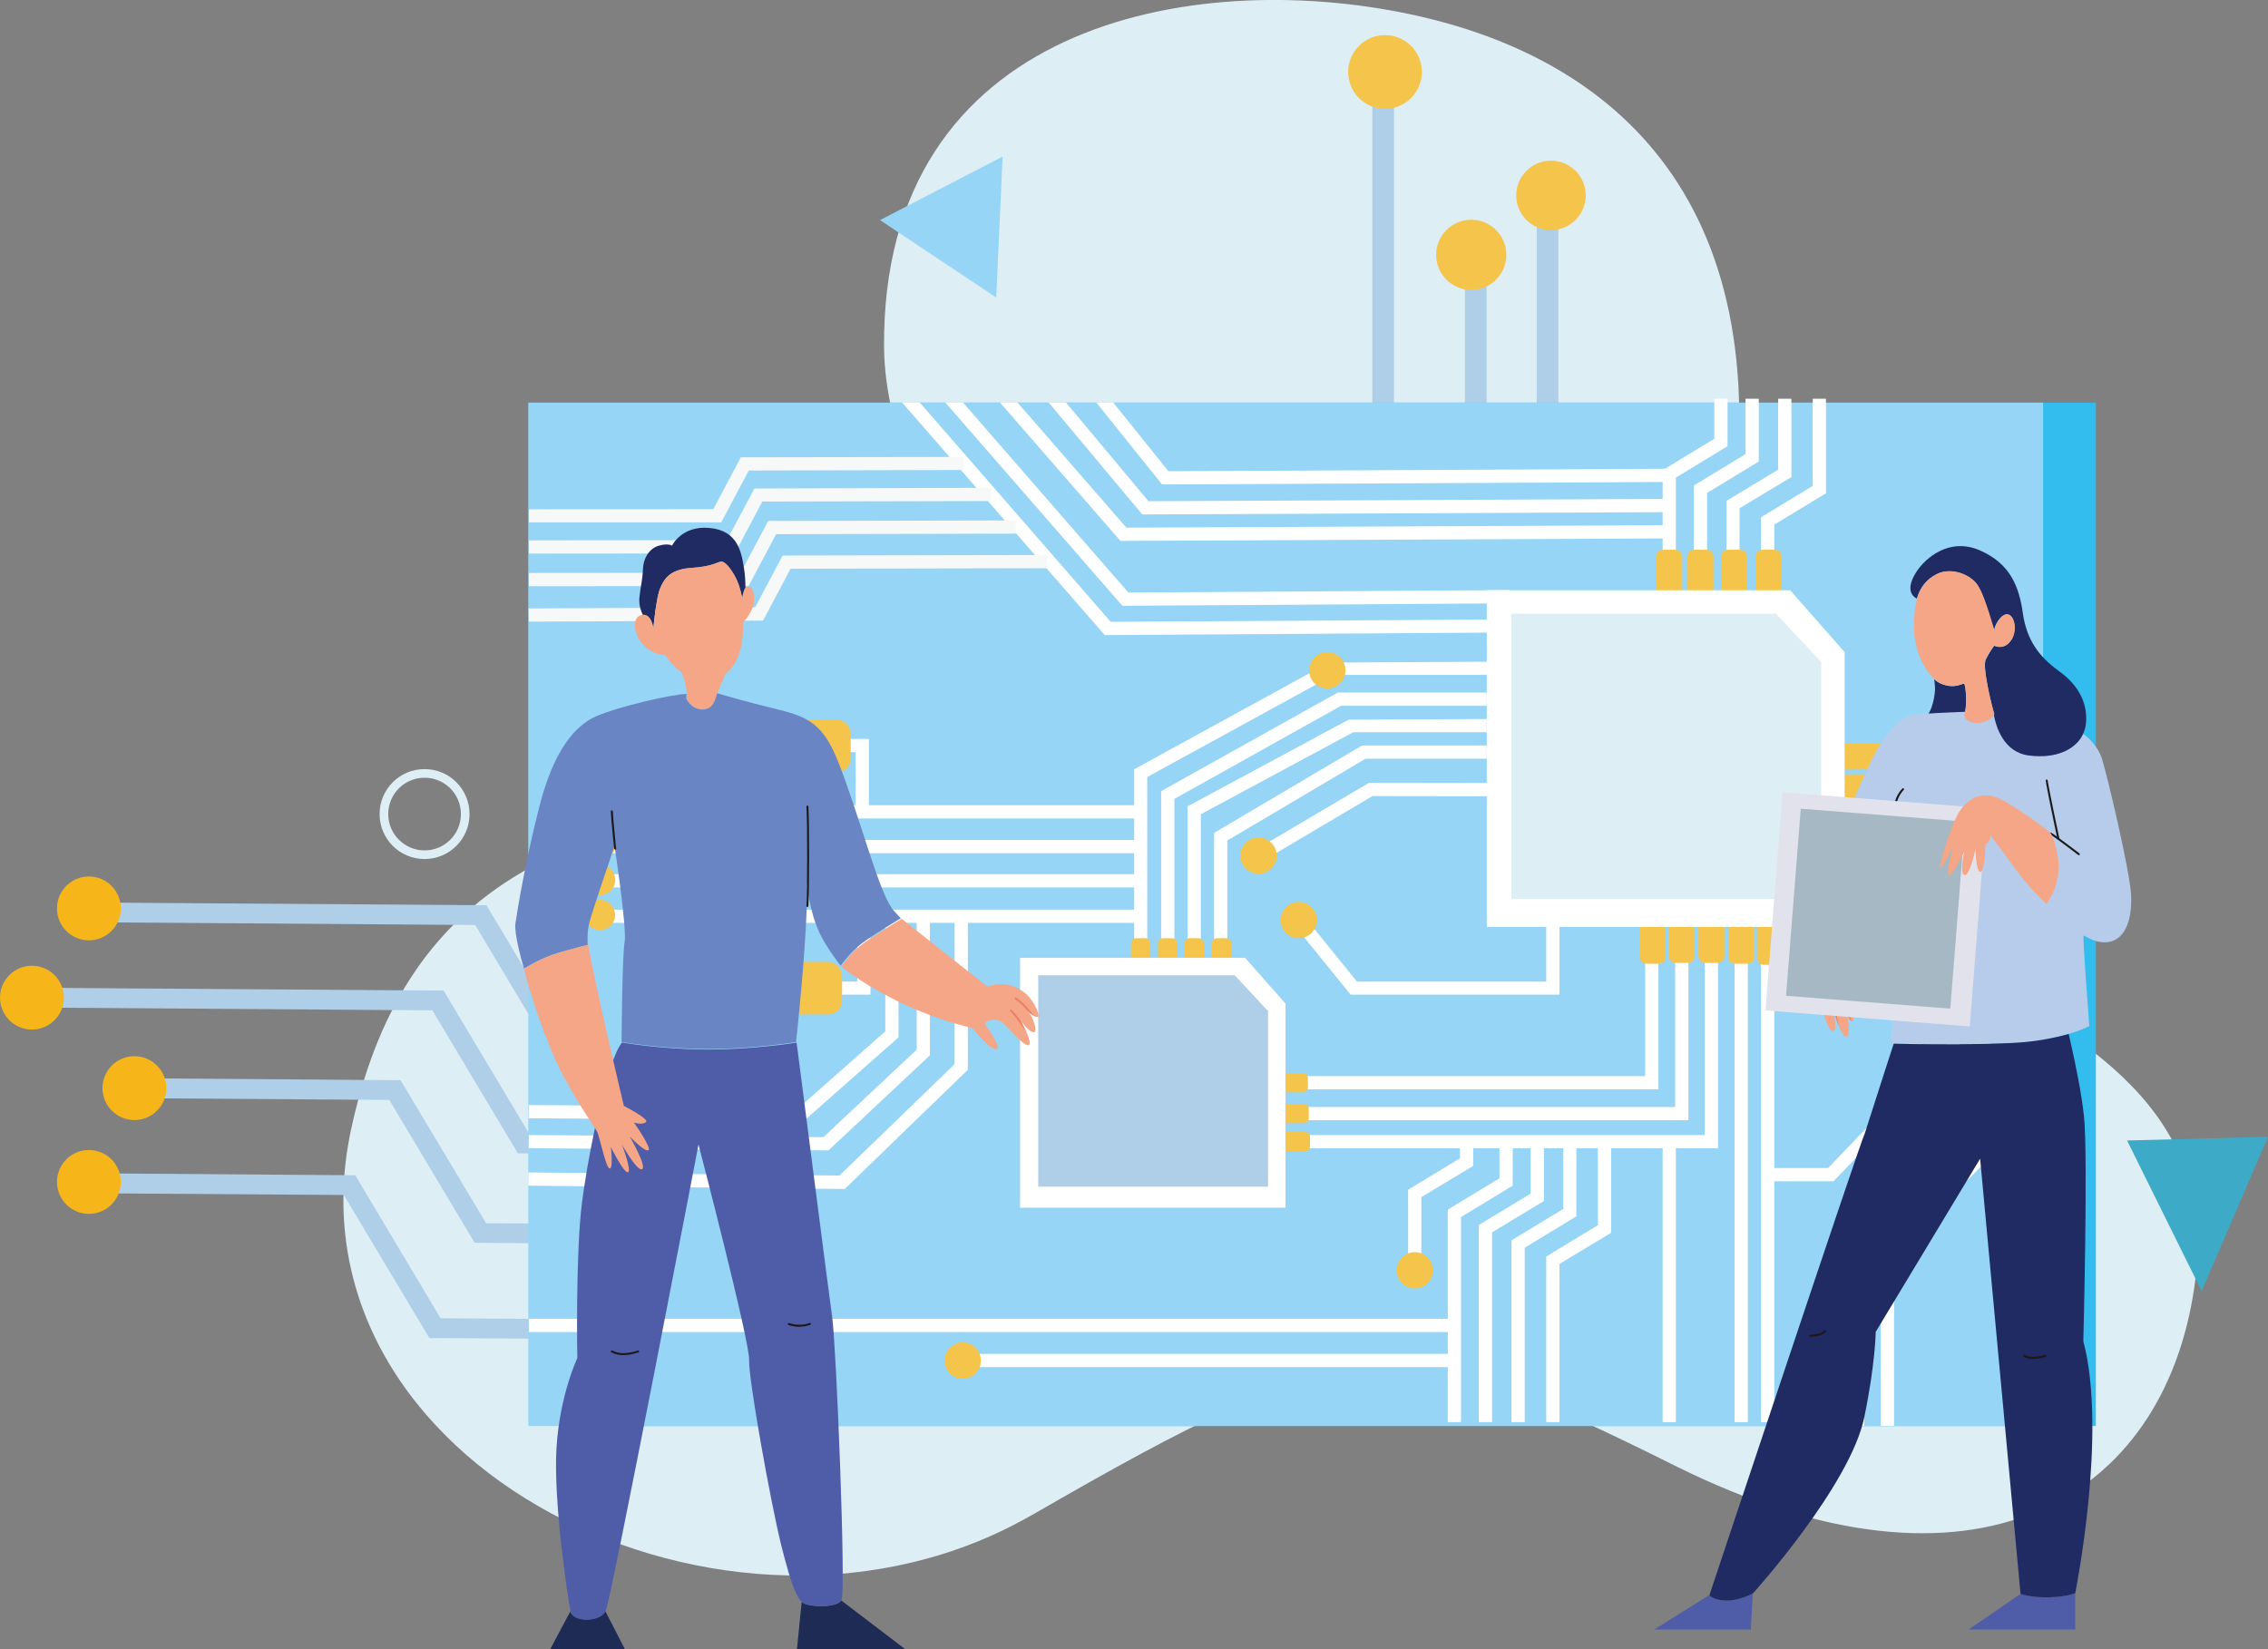 <?xml version="1.0" encoding="UTF-8"?>
<svg id="_レイヤー_2" data-name="レイヤー_2" xmlns="http://www.w3.org/2000/svg" viewBox="0 0 128.58 93.52">
  <rect x="0" y="0" width="128.58" height="93.52" fill="#808080" stroke="none"/>
  <defs>
    <style>
      .cls-1 {
        fill: #1c191a;
      }

      .cls-2 {
        fill: #a6b8c4;
      }

      .cls-3 {
        fill: #f4a686;
      }

      .cls-4 {
        fill: #33bdee;
      }

      .cls-5 {
        fill: #1f2b62;
      }

      .cls-6 {
        fill: #ee7e67;
      }

      .cls-7 {
        fill: #f7f8f8;
      }

      .cls-8 {
        fill: #e2e2ec;
      }

      .cls-9 {
        fill: #4f5ca8;
      }

      .cls-10 {
        fill: #fff;
      }

      .cls-11 {
        fill: #1d2b55;
      }

      .cls-12 {
        fill: #f6b619;
      }

      .cls-13 {
        fill: #afcfe8;
      }

      .cls-14 {
        fill: #96d5f5;
      }

      .cls-15 {
        fill: #b6ccea;
      }

      .cls-16 {
        fill: #6985c3;
      }

      .cls-17 {
        fill: #f5c44b;
      }

      .cls-18 {
        fill: #ddeff5;
      }

      .cls-19 {
        fill: #3dabc8;
      }
    </style>
  </defs>
  <g id="_レイヤー_1-2" data-name="レイヤー_1">
    <g>
      <g>
        <path class="cls-18" d="M58.52,85.9c18.3-10.56,20.75-10.61,36.44-2.79,17,8.47,27.68,1.91,29.44-10.1,3-20.44-31.28-15.37-26.55-41.41,3.48-19.18-5.47-28.17-17.94-30.8-12.34-2.61-29.93.52-29.79,18.88.08,10.15,10.86,18.87.54,23.12-10.67,4.4-26.65,2.06-30.76,21.26-4.07,19.03,21.51,31.72,38.61,21.84Z"/>
        <g>
          <g>
            <polygon class="cls-13" points="38.83 75.96 38.84 74.84 24.98 74.75 20.14 66.64 5.04 66.53 5.04 67.66 19.49 67.76 24.34 75.87 38.83 75.96"/>
            <polygon class="cls-13" points="38.87 70.56 38.87 69.43 27.56 69.36 22.71 61.25 7.62 61.14 7.61 62.27 22.07 62.37 26.91 70.47 38.87 70.56"/>
            <polygon class="cls-13" points="38.9 65.47 38.91 64.34 30 64.28 25.15 56.17 1.81 56.01 1.81 57.13 24.51 57.29 29.36 65.4 38.9 65.47"/>
            <polygon class="cls-13" points="38.93 60.61 38.94 59.48 32.43 59.44 27.58 51.33 4.24 51.17 4.24 52.29 26.94 52.45 31.79 60.56 38.93 60.61"/>
          </g>
          <circle class="cls-12" cx="5.04" cy="51.51" r="1.81"/>
          <circle class="cls-12" cx="1.81" cy="56.57" r="1.81"/>
          <circle class="cls-12" cx="7.62" cy="61.7" r="1.81"/>
          <circle class="cls-12" cx="5.04" cy="67.02" r="1.81"/>
        </g>
        <rect class="cls-13" x="77.8" y="2.93" width="1.23" height="66.76"/>
        <circle class="cls-17" cx="78.52" cy="4.08" r="2.09"/>
        <rect class="cls-13" x="83.05" y="13.12" width="1.23" height="66.76"/>
        <circle class="cls-17" cx="83.41" cy="14.45" r="1.99"/>
        <rect class="cls-13" x="87.12" y="10.56" width="1.23" height="66.76"/>
        <circle class="cls-17" cx="87.93" cy="11.08" r="1.97"/>
        <g>
          <rect class="cls-4" x="32.95" y="22.82" width="85.88" height="58.03" transform="translate(151.77 103.68) rotate(-180)"/>
          <rect class="cls-14" x="29.95" y="22.82" width="85.88" height="58.03" transform="translate(145.78 103.68) rotate(-180)"/>
          <polygon class="cls-10" points="99.84 34.9 100.59 34.9 100.59 29.75 103.52 27.97 103.52 22.61 102.77 22.61 102.77 27.55 99.84 29.33 99.84 34.9"/>
          <polygon class="cls-10" points="97.88 33.98 98.62 33.98 98.62 28.82 101.56 27.05 101.56 22.61 100.81 22.61 100.81 26.63 97.88 28.4 97.88 33.98"/>
          <polygon class="cls-10" points="96.03 36.1 96.78 36.1 96.78 27.95 99.71 26.17 99.71 22.61 98.96 22.61 98.96 25.75 96.03 27.53 96.03 36.1"/>
          <polygon class="cls-10" points="94.26 35.23 95.01 35.23 95.01 27.08 97.94 25.3 97.94 22.61 97.19 22.61 97.19 24.88 94.26 26.66 94.26 35.23"/>
          <polygon class="cls-10" points="115.81 51.99 115.81 51.24 110.88 51.2 109.12 48.26 103.54 48.22 103.54 48.97 108.69 49.01 110.45 51.95 115.81 51.99"/>
          <polygon class="cls-10" points="115.82 50.02 115.83 49.27 111.81 49.25 110.06 46.3 104.48 46.26 104.47 47.01 109.63 47.05 111.39 49.99 115.82 50.02"/>
          <polygon class="cls-10" points="115.84 48.17 115.84 47.43 112.7 47.4 110.94 44.46 102.37 44.4 102.36 45.15 110.52 45.2 112.27 48.15 115.84 48.17"/>
          <polygon class="cls-10" points="115.85 46.41 115.85 45.66 113.58 45.65 111.83 42.7 103.25 42.64 103.25 43.39 111.4 43.45 113.16 46.39 115.85 46.41"/>
          <rect class="cls-10" x="99.84" y="52.56" width=".75" height="28.08"/>
          <rect class="cls-10" x="98.34" y="52.56" width=".75" height="28.08"/>
          <polygon class="cls-10" points="67.88 65.11 97.4 65.11 97.4 52.56 96.65 52.56 96.65 64.36 67.88 64.36 67.88 65.11"/>
          <polygon class="cls-10" points="66.2 63.52 95.72 63.52 95.72 50.97 94.97 50.97 94.97 62.77 66.2 62.77 66.2 63.52"/>
          <polygon class="cls-10" points="64.51 61.77 94.02 61.77 94.02 49.22 93.27 49.22 93.27 61.02 64.51 61.02 64.51 61.77"/>
          <polygon class="cls-10" points="87.66 80.64 88.41 80.64 88.41 71.67 91.34 69.9 91.34 64.54 90.59 64.54 90.59 69.47 87.66 71.25 87.66 80.64"/>
          <polygon class="cls-10" points="85.69 80.64 86.44 80.64 86.44 70.75 89.37 68.97 89.37 64.54 88.63 64.54 88.63 68.55 85.69 70.33 85.69 80.64"/>
          <polygon class="cls-10" points="83.84 80.64 84.59 80.64 84.59 69.88 87.53 68.1 87.53 64.54 86.78 64.54 86.78 67.68 83.84 69.46 83.84 80.64"/>
          <polygon class="cls-10" points="82.08 80.64 82.83 80.64 82.83 69.01 85.76 67.23 85.76 64.54 85.01 64.54 85.01 66.81 82.08 68.59 82.08 80.64"/>
          <polygon class="cls-10" points="79.83 72.03 80.58 72.03 80.58 67.88 83.52 66.11 83.52 64.86 82.77 64.86 82.77 65.68 79.83 67.46 79.83 72.03"/>
          <circle class="cls-17" cx="80.21" cy="72.03" r="1.03"/>
          <rect class="cls-17" x="99.52" y="31.18" width="1.47" height="3.09" rx=".38" ry=".38" transform="translate(200.52 65.44) rotate(180)"/>
          <rect class="cls-17" x="97.57" y="31.18" width="1.47" height="3.09" rx=".38" ry=".38" transform="translate(196.61 65.44) rotate(180)"/>
          <rect class="cls-17" x="95.66" y="31.18" width="1.47" height="3.09" rx=".38" ry=".38" transform="translate(192.8 65.44) rotate(-180)"/>
          <rect class="cls-17" x="93.9" y="31.18" width="1.47" height="3.09" rx=".38" ry=".38" transform="translate(189.27 65.44) rotate(180)"/>
          <rect class="cls-17" x="104.63" y="46.98" width="1.47" height="3.09" rx=".38" ry=".38" transform="translate(57.92 154.38) rotate(-90.58)"/>
          <rect class="cls-17" x="104.61" y="45.03" width="1.47" height="3.09" rx=".38" ry=".38" transform="translate(59.85 152.39) rotate(-90.58)"/>
          <rect class="cls-17" x="104.59" y="43.12" width="1.47" height="3.09" rx=".38" ry=".38" transform="translate(61.73 150.44) rotate(-90.58)"/>
          <rect class="cls-17" x="104.58" y="41.36" width="1.47" height="3.09" rx=".38" ry=".38" transform="translate(63.48 148.64) rotate(-90.58)"/>
          <rect class="cls-17" x="99.6" y="51.63" width="1.47" height="3.09" rx=".38" ry=".38" transform="translate(200.68 106.34) rotate(-180)"/>
          <rect class="cls-17" x="97.98" y="51.56" width="1.47" height="3.09" rx=".38" ry=".38" transform="translate(197.43 106.21) rotate(-180)"/>
          <rect class="cls-17" x="96.29" y="51.51" width="1.47" height="3.09" rx=".38" ry=".38" transform="translate(194.05 106.11) rotate(180)"/>
          <rect class="cls-17" x="94.59" y="51.51" width="1.47" height="3.09" rx=".38" ry=".38" transform="translate(190.66 106.11) rotate(180)"/>
          <rect class="cls-17" x="92.96" y="51.55" width="1.47" height="3.09" rx=".38" ry=".38" transform="translate(187.39 106.2) rotate(180)"/>
          <polygon class="cls-10" points="84.29 52.56 104.58 52.56 104.58 36.98 101.49 33.47 84.29 33.47 84.29 52.56"/>
          <polygon class="cls-18" points="85.68 50.97 103.25 50.97 103.25 37.54 100.69 34.8 85.68 34.8 85.68 50.97"/>
          <polygon class="cls-10" points="65.83 58.12 66.58 58.12 66.58 45.3 76.03 40.02 84.29 40.02 84.29 39.27 75.84 39.27 65.83 44.86 65.83 58.12"/>
          <polygon class="cls-10" points="64.3 58.12 65.04 58.12 65.04 44.06 75.61 38.27 84.83 38.27 84.83 37.52 75.34 37.57 64.3 43.62 64.3 58.12"/>
          <polygon class="cls-10" points="67.33 57.48 68.08 57.48 68.08 46.17 76.72 41.52 84.29 41.52 84.29 40.77 76.45 40.81 67.33 45.72 67.33 57.48"/>
          <polygon class="cls-10" points="68.83 58.98 69.58 58.98 69.58 47.66 77.42 43.02 84.29 43.02 84.29 42.27 77.22 42.27 68.83 47.23 68.83 58.98"/>
          <polygon class="cls-10" points="62.63 36.01 84.6 35.87 84.59 35.13 62.97 35.26 52.14 22.82 51.14 22.82 62.63 36.01"/>
          <polygon class="cls-10" points="63.63 34.35 85.59 34.21 85.59 33.46 63.97 33.6 54.59 22.82 53.59 22.82 63.63 34.35"/>
          <polygon class="cls-10" points="63.52 30.67 94.47 30.53 94.47 29.78 63.86 29.92 57.68 22.82 56.69 22.82 63.52 30.67"/>
          <polygon class="cls-10" points="64.76 29.17 94.47 29.04 94.47 28.29 65.11 28.42 60.44 22.83 59.45 22.82 64.76 29.17"/>
          <polygon class="cls-10" points="65.88 27.47 94.47 27.33 94.47 26.58 66.24 26.72 63.11 22.82 62.15 22.82 65.88 27.47"/>
          <circle class="cls-17" cx="75.25" cy="38.01" r="1.03"/>
          <g>
            <polygon class="cls-7" points="29.98 35.25 43.26 35.19 44.82 32.25 59.37 32.22 59.37 31.47 44.37 31.5 42.81 34.44 29.97 34.5 29.98 35.25"/>
            <polygon class="cls-7" points="29.98 33.24 42.44 33.23 44 30.29 57.59 30.26 57.59 29.51 43.55 29.54 41.99 32.48 29.98 32.49 29.98 33.24"/>
            <polygon class="cls-7" points="29.98 31.39 41.66 31.38 43.22 28.44 56.18 28.41 56.18 27.66 42.77 27.7 41.21 30.63 29.98 30.64 29.98 31.39"/>
            <polygon class="cls-7" points="29.98 29.62 40.89 29.62 42.45 26.68 54.65 26.65 54.65 25.91 42 25.93 40.44 28.87 29.98 28.88 29.98 29.62"/>
          </g>
          <polygon class="cls-10" points="71.54 48.85 77.81 45.14 84.59 45.15 84.59 44.4 77.61 44.39 71.16 48.2 71.54 48.85"/>
          <circle class="cls-17" cx="71.35" cy="48.52" r="1.03"/>
          <rect class="cls-10" x="33.84" y="45.66" width="30.66" height=".75"/>
          <rect class="cls-10" x="33.84" y="47.63" width="30.66" height=".75"/>
          <rect class="cls-10" x="33.84" y="49.57" width="30.66" height=".75"/>
          <rect class="cls-10" x="34.01" y="51.58" width="30.66" height=".75"/>
          <circle class="cls-17" cx="34.01" cy="45.93" r=".86"/>
          <circle class="cls-17" cx="34.01" cy="47.93" r=".86"/>
          <circle class="cls-17" cx="34.02" cy="49.9" r=".86"/>
          <circle class="cls-17" cx="34.01" cy="51.88" r=".86"/>
          <rect class="cls-10" x="94.26" y="64.73" width=".75" height="15.91"/>
          <polygon class="cls-10" points="46.97 65.23 52.72 59.84 52.72 51.96 51.97 51.96 51.97 59.52 46.68 64.48 29.98 64.36 29.97 65.11 46.97 65.23"/>
          <polygon class="cls-10" points="47.89 67.42 54.87 60.66 54.87 51.96 54.12 51.96 54.12 60.34 47.59 66.66 29.96 66.48 29.95 67.23 47.89 67.42"/>
          <polygon class="cls-10" points="45.62 63.52 50.94 58.82 50.94 51.96 50.19 51.96 50.19 58.48 45.34 62.77 29.98 62.66 29.97 63.41 45.62 63.52"/>
          <polygon class="cls-10" points="36.43 56.4 49.35 56.4 49.35 52.24 48.6 52.24 48.6 55.66 37.18 55.66 37.18 51.96 36.43 51.96 36.43 56.4"/>
          <polygon class="cls-10" points="36.35 46.22 37.09 46.22 37.09 42.65 48.51 42.65 48.51 45.95 49.26 45.95 49.26 41.9 36.35 41.9 36.35 46.22"/>
          <rect class="cls-17" x="37.38" y="40.8" width="10.86" height="2.98" rx=".78" ry=".78" transform="translate(85.61 84.59) rotate(-180)"/>
          <rect class="cls-17" x="37.87" y="54.54" width="9.88" height="2.98" rx=".78" ry=".78" transform="translate(85.61 112.06) rotate(-180)"/>
          <rect class="cls-10" x="29.98" y="74.78" width="52.48" height=".75"/>
          <rect class="cls-10" x="54.58" y="76.77" width="27.64" height=".75"/>
          <circle class="cls-17" cx="54.58" cy="77.15" r="1.03"/>
          <polygon class="cls-10" points="106.63 80.85 107.38 80.85 107.38 71.16 112.81 65.63 112.81 51.84 112.06 51.84 112.06 65.33 106.63 70.85 106.63 80.85"/>
          <polygon class="cls-10" points="104.94 80.85 105.69 80.85 105.69 70.07 111.12 64.54 111.04 51.57 110.29 51.58 110.37 64.24 104.94 69.76 104.94 80.85"/>
          <polygon class="cls-10" points="100.34 66.98 103.95 66.98 108.91 61.82 108.91 48.63 108.16 48.63 108.16 61.52 103.64 66.23 100.34 66.23 100.34 66.98"/>
          <polygon class="cls-10" points="76.57 56.4 88.41 56.4 88.41 52.31 87.66 52.31 87.66 55.66 76.93 55.66 73.92 51.94 73.34 52.41 76.57 56.4"/>
          <circle class="cls-17" cx="73.63" cy="52.17" r="1.03"/>
          <rect class="cls-17" x="68.7" y="53.2" width="1.1" height="1.8" rx=".29" ry=".29" transform="translate(138.51 108.2) rotate(-180)"/>
          <rect class="cls-17" x="67.16" y="53.2" width="1.1" height="1.8" rx=".29" ry=".29" transform="translate(135.41 108.2) rotate(180)"/>
          <rect class="cls-17" x="65.66" y="53.2" width="1.1" height="1.8" rx=".29" ry=".29" transform="translate(132.41 108.2) rotate(-180)"/>
          <rect class="cls-17" x="64.12" y="53.2" width="1.1" height="1.8" rx=".29" ry=".29" transform="translate(129.34 108.2) rotate(-180)"/>
          <rect class="cls-17" x="72.7" y="60.49" width="1.1" height="1.8" rx=".29" ry=".29" transform="translate(11.86 134.64) rotate(-90)"/>
          <rect class="cls-17" x="72.75" y="62.24" width="1.1" height="1.8" rx=".29" ry=".29" transform="translate(10.16 136.44) rotate(-90)"/>
          <rect class="cls-17" x="72.82" y="63.83" width="1.1" height="1.8" rx=".29" ry=".29" transform="translate(8.64 138.11) rotate(-90)"/>
          <polygon class="cls-10" points="57.83 68.48 72.88 68.48 72.88 56.91 70.59 54.31 57.83 54.31 57.83 68.48"/>
          <polygon class="cls-13" points="58.86 67.29 71.89 67.29 71.89 57.33 70 55.3 58.86 55.3 58.86 67.29"/>
        </g>
        <polygon class="cls-14" points="56.48 16.87 56.84 8.88 49.89 12.48 56.48 16.87"/>
        <polygon class="cls-19" points="128.58 64.46 120.59 64.67 124.82 73.21 128.58 64.46"/>
        <path class="cls-18" d="M21.52,46.16c0-1.41,1.14-2.55,2.55-2.55s2.55,1.14,2.55,2.55-1.14,2.55-2.55,2.55-2.55-1.14-2.55-2.55ZM22.01,46.16c0,1.13.92,2.06,2.06,2.06s2.06-.92,2.06-2.06-.92-2.06-2.06-2.06-2.06.92-2.06,2.06Z"/>
      </g>
      <g>
        <path class="cls-5" d="M37.04,35.63s.17-1.78.38-2.25c.21-.48.5-1.09,1.76-1.17,1.26-.08,1.51-.36,1.72-.36s.53.38.8.9c.27.52.38,1.18.38,1.18,0,0,.05-.41.18-.58,0-.36-.02-.74-.07-1.06-.15-.99-.36-2.2-1.95-2.35-1.59-.16-2.14,1-2.14,1,0,0-.21-.15-.74,0-.53.15-.88.67-.91,1.34-.03.67-.12.86-.2,1.6-.04.4.08.75.2,1,.49-.05.59.76.59.76Z"/>
        <path class="cls-3" d="M42.75,34.02c-.02.69-.63,1.28-.63,1.28.08,2.39-1.05,2.9-1.03,2.96.02.06-.3.69-.42,1.05-.07.22-.14.52-.33.72-.12.13-.29.21-.53.2-.63-.02-.9-.63-.9-.63.01-.08.02-.16.02-.25,0-.62-.31-1.26-.31-1.26-.46-.25-.9-.94-.9-.94-1.6-.11-2.1-1.95-1.45-2.24.06-.03.12-.04.18-.05.49-.05.59.76.59.76,0,0,.17-1.78.38-2.25.21-.48.5-1.09,1.76-1.17,1.26-.08,1.51-.36,1.72-.36s.53.38.8.9c.27.52.38,1.18.38,1.18,0,0,.05-.41.18-.58.03-.03.05-.06.08-.07.19-.06.42.06.4.74Z"/>
        <path class="cls-3" d="M57.82,57.86s-.04-.05-.06-.08c0,0,.02.03.06.08Z"/>
        <path class="cls-3" d="M58.82,57.65c-.06.03-.14,0-.21-.04-.15-.08-.3-.24-.33-.27.04.05.08.1.12.16.24.39.43,1.03.2,1.03-.14,0-.34-.19-.51-.37,0,0-.01-.02-.02-.03-.1-.11-.18-.21-.23-.27.11.15.24.39.34.62.18.41.29.81.09.79-.33-.04-1.07-.99-1.45-1.3-.38-.3-1.09-.1-.94.15.15.25.96,1.34.59,1.37s-1.21-1.05-1.32-1.17c0,0,0,0,0,0,0,0,0,0-.01,0,0,0,0,0,0,0-.19-.11-1.11-.22-3.01-.99-2.03-.82-4.09-2.16-4.42-2.54,0,0,.44-.63,1-1.11.05-.04.1-.08.15-.12.63-.49,2.26-1.46,2.26-1.46l4.85,3.84c.76-.25,1.45-.13,2.04.29.59.42,1.01,1.38.82,1.45Z"/>
        <path class="cls-11" d="M32.34,91.36l-1.15,2.16h4.24l-1.11-2.16c-.31.61-1.83.65-1.99,0Z"/>
        <path class="cls-11" d="M51.33,93.52l-3.64-2.77c-.28.46-1.98.38-2.24.08l-.27,2.7h6.15Z"/>
        <path class="cls-9" d="M47.69,90.75c-.28.46-1.98.38-2.24.08-.27-.3-.53-.72-1.15-3.17-.61-2.45-1.87-9.47-1.83-10.54.04-1.07-2.87-12.22-2.87-12.22,0,0-4.96,25.86-5.27,26.47-.3.61-1.83.65-1.98,0-.15-.65-.99-6.27-.8-9.28.19-3.02,1.18-5.08,1.18-5.08,0,0-.11-5.92.27-8.86.28-2.15.92-5.47,1.57-7.48.24-.74.48-1.31.7-1.56,0,0,2,.37,4.64.4,2.64.03,5.25-.39,5.25-.39.02.15.04.32.07.52.46,3.55,1.76,13.7,1.95,15.05.23,1.64.8,15.62.52,16.08Z"/>
        <path class="cls-16" d="M50.55,51.47c-.75-.98-1.91-5.49-3.05-8.32-.82-2.05-1.65-2.5-3.4-2.92-1.75-.42-3.44-.92-3.44-.92-.11.36-.23.94-.86.92s-.9-.63-.9-.63c.01-.08.02-.16.02-.25-.76,0-3.88.72-5.11,1.26-1.23.54-2.41,1.95-3.21,5.04-.8,3.09-1.29,6.07-1.38,6.73-.07.57.34,2.06.46,2.45.02.06.03.1.03.1,0,0,.89-.6,2.01-.92,1.12-.32,1.6-.43,1.6-.43,0,0-.06-.69.09-1.26.14-.57,1.43-4.35,1.43-4.35,0,0,.72,4.73.57,5.47-.14.74-.17,5.64-.17,5.64,0,0,2.01.37,4.64.4,2.64.03,5.25-.39,5.25-.39,0,0,.68-6.11.62-9.03,0,0,.1,1.57.74,2.9.4.82,1.17,1.8,1.17,1.8,0,0,.52-.74,1.15-1.23.63-.49,2.26-1.46,2.26-1.46,0,0-.42-.44-.54-.6Z"/>
        <path class="cls-3" d="M29.73,54.94s-.01-.04-.03-.1c.11.77,1.21,4.24,2.17,6.04.95,1.8,1.85,3.04,1.99,3.3.13.27.5,2.1.71,2.08.21-.02.06-1.22.06-1.22,0,0,.74,1.49.97,1.43s-.34-1.57-.34-1.57c0,0,.88,1.57,1.15,1.39.26-.17-.71-1.85-.71-1.85,0,0,.85.9,1.06.78.21-.11-.82-1.57-.82-1.57,0,0,.45.16.68-.02.23-.17-1.25-.92-1.25-.92,0,0-1.69-7.08-2.02-9.14,0,0-.49.11-1.6.43-1.12.32-2.01.92-2.01.92Z"/>
        <path class="cls-1" d="M34.88,48.18s-.05-.02-.06-.05c0-.02-.17-1.58-.19-2.12,0-.03.02-.06.05-.06.03,0,.06.02.06.05.03.54.19,2.1.19,2.12,0,.03-.02.06-.05.06,0,0,0,0,0,0Z"/>
        <path class="cls-1" d="M45.77,51.44h0s-.06-.03-.05-.06c.05-.87.06-4.68,0-5.64,0-.03.02-.06.05-.06.04,0,.06.02.06.05.06.96.05,4.78,0,5.65,0,.03-.03.05-.06.05Z"/>
        <path class="cls-1" d="M35.34,76.84c-.23,0-.47-.04-.68-.16-.03-.02-.04-.05-.02-.08.02-.03.05-.04.08-.02.57.33,1.43,0,1.44,0,.03-.01.06,0,.07.03.01.03,0,.06-.03.07-.02,0-.41.16-.85.16Z"/>
        <path class="cls-1" d="M45.33,75.24c-.21,0-.42-.04-.63-.11-.03-.01-.05-.04-.04-.07.01-.03.04-.05.07-.04.4.13.8.13,1.17,0,.03-.01.06,0,.07.03.01.03,0,.06-.03.07-.19.07-.4.11-.61.11Z"/>
        <g>
          <path class="cls-6" d="M58.27,57.33s.08.1.12.16c-.27-.36-.59-.67-.84-.83-.03-.02-.03-.05-.02-.08.02-.03.05-.03.08-.02.3.2.69.58,1,1.04-.15-.08-.3-.24-.33-.27Z"/>
          <path class="cls-6" d="M58.17,58.48c-.25-.34-.6-.82-.89-1.14-.02-.02-.02-.06,0-.08.02-.02.06-.02.08,0,.22.24.47.57.69.86-.1-.11-.18-.21-.23-.27.11.15.24.39.34.62Z"/>
        </g>
      </g>
      <g>
        <path class="cls-15" d="M120.82,50.76c-.06-1.32-1.35-6.79-1.66-7.76-.21-.64-.69-1.12-1.06-1.39-.39.86-1.5,1.42-3.07,1.23-1.65-.21-1.97-2.1-2.02-2.49h-.15c-.47.2-2.03.78-3.56.15,0,0,.02-.02.04-.06-.32.02-.61.05-.84.08-.82.11-1.76,1.22-2.44,2.67-.69,1.45-2.22,4.93-2.68,6.79s-.15,5.01,0,5.67l1.95-1.83s2.29-5.1,2.45-6.1c0,0,.28.72.72.97l-1.32,10.48s.06,0,.17,0c.74.02,3.76.08,6.46-.02,1.53-.06,2.69-.3,3.46-.52.79-.23,1.18-.45,1.18-.45,0,0-.4-5.13-.32-5.13s.8.57,1.6.32c.8-.26,1.15-1.29,1.09-2.61Z"/>
        <path class="cls-15" d="M112.85,40.35h-1.45c-.28.02-1.25.04-2.07.1-.02.04-.04.06-.04.06,1.53.62,3.09.05,3.56-.15Z"/>
        <path class="cls-9" d="M96.9,90.45l-3.12,1.95h5.48l.11-2.06s-.76.42-1.49.42-.99-.31-.99-.31Z"/>
        <path class="cls-9" d="M114.55,90.38l-2.94,2.02h6.04v-2.06s-.38.19-1.41.23c-1.03.04-1.68-.19-1.68-.19Z"/>
        <path class="cls-5" d="M117.64,90.34s-.38.19-1.41.23c-1.03.04-1.68-.19-1.68-.19l-2.29-24.68-5.92,9.82s-.02,1.82-.65,4.85c-.81,3.89-6.3,9.97-6.3,9.97,0,0-.76.42-1.49.42s-.99-.3-.99-.3c0,0,8.67-26.05,8.79-26.13l1.18-3.67.48-1.48c.74.02,3.76.08,6.46-.03,1.53-.05,2.69-.3,3.46-.52.04.16.08.36.13.57.25,1.11.6,2.78.74,4.13.23,2.22-.04,12.72-.04,12.72,1.38,5.2-.46,14.29-.46,14.29Z"/>
        <path class="cls-5" d="M111.34,38.77c-.1-.02-.53.32-1.3,0-.13-.05-.26-.14-.38-.25.03.27.05.49.04.64-.06.74-.27,1.15-.36,1.3.82-.06,1.79-.08,2.07-.1.12-.56.02-1.57-.06-1.58Z"/>
        <path class="cls-5" d="M116.74,38.06c-1.2-.86-1.85-1.83-2.06-3.3-.21-1.47-.69-2.79-2.43-3.55-1.74-.76-3.09.44-3.58,1.18-.49.74-.48,1.31,0,1.55h0c.18-.62.54-1.11,1.18-1.41.73-.34,1.81,0,2.25.65.48.72.96,2.75.96,2.54s.36-.92.74-.88c.38.04.59.88.21,1.47-.38.59-.95.31-.95.31,0,0-.25.31-.48.78s.44,3,.48,3.09c0,.01,0,.04-.02.07.12.62.54,2.1,1.99,2.28,1.57.2,2.68-.37,3.07-1.23.07-.14.11-.3.14-.45.17-1.11-.29-2.23-1.49-3.09Z"/>
        <path class="cls-3" d="M114.01,36.3c-.38.59-.95.3-.95.3,0,0-.25.3-.48.78-.23.48.44,3,.48,3.09,0,.01,0,.04-.02.07-.08.16-.46.48-1.01.45-.41-.03-.58-.19-.64-.31-.04-.07-.04-.13-.04-.13.03-.06.05-.13.06-.21.12-.56.02-1.57-.06-1.58-.1-.02-.53.32-1.3,0-.13-.06-.26-.14-.38-.25-.24-.21-.47-.52-.66-.89-.18-.35-.33-.75-.41-1.18-.06-.27-.09-.54-.09-.81,0-.63.03-1.21.18-1.7.18-.62.54-1.11,1.18-1.41.73-.34,1.81,0,2.25.65.48.72.96,2.75.96,2.54s.36-.92.74-.88c.38.04.59.88.21,1.47Z"/>
        <path class="cls-1" d="M102.63,75.8s-.06-.03-.06-.06.03-.06.06-.06c.61,0,.78-.23.78-.23.02-.03.05-.03.08-.01.03.02.03.05.02.08,0,.01-.2.28-.88.28Z"/>
        <path class="cls-1" d="M115.23,77.06c-.21,0-.38-.04-.51-.13-.03-.02-.03-.05-.02-.08.02-.03.05-.03.08-.02.27.18.78.1,1.16,0,.03,0,.06,0,.07.04,0,.03,0,.06-.04.07-.29.08-.53.12-.74.12Z"/>
        <path class="cls-1" d="M117.85,48.49s-.02,0-.03-.01c-.01-.01-1.37-1.05-1.58-1.16-.03-.02-.04-.05-.02-.08.02-.03.05-.04.08-.02.21.12,1.54,1.13,1.59,1.17.03.02.03.06.01.08-.01.01-.03.02-.05.02Z"/>
        <path class="cls-1" d="M116.7,47.62s-.05-.02-.06-.05c-.03-.12-.64-3.04-.66-3.31,0-.03.02-.06.05-.06.03,0,.06.02.06.05.02.26.65,3.26.66,3.29,0,.03-.01.06-.04.07,0,0,0,0-.01,0Z"/>
        <path class="cls-1" d="M107.96,48.16s-.03,0-.04-.02c-.45-.57-1.03-2.42-.07-3.43.02-.02.06-.02.08,0,.02.02.02.06,0,.08-.9.95-.34,2.75.08,3.28.02.02.02.06,0,.08-.01,0-.02.01-.04.01Z"/>
        <g>
          <path class="cls-3" d="M105.34,56.72s-.07,0-.1-.03c-.12-.12-.2-.48-.23-.63,0,.03,0,.07.01.11,0,.01,0,.03,0,.04.06.5.19,1.7-.03,1.7-.02,0-.04,0-.05-.02-.08-.06-.16-.22-.21-.42,0,0,0-.01,0-.02-.01-.04-.02-.07-.03-.11.1.62.19,1.43-.02,1.45-.13.01-.28-.25-.41-.57,0,0,0,0,0,0-.14-.34-.26-.76-.33-1.02,0,0,0,0,0-.01-.03-.08-.04-.15-.05-.19.04.22.28,1.4.07,1.46-.23.06-.42-.42-.61-1.16-.18-.74-.29-1.11,0-1.76.29-.65,1.31-1.54,1.65-1.66.69-.23.55,2.79.34,2.87Z"/>
          <g>
            <path class="cls-6" d="M104.26,58.2c-.14-.34-.26-.76-.33-1.02,0,0,0,0,0-.01-.12-.6-.21-1.16-.19-1.21,0-.03.04-.05.07-.04.03,0,.04.04.04.06,0,.12.23,1.48.41,2.21Z"/>
            <path class="cls-6" d="M104.94,57.89c-.08-.06-.16-.22-.21-.42,0,0,0-.01,0-.02-.13-.61-.25-1.29-.28-1.41,0-.03.02-.06.05-.07.03,0,.06.02.07.05.1.58.26,1.38.38,1.88Z"/>
            <path class="cls-6" d="M105.01,56.06s0,.07.01.11c-.06-.38-.08-.72-.08-.75,0-.03.02-.06.05-.06.03,0,.06.02.06.06,0,0,.05.78.19,1.27-.12-.12-.2-.48-.23-.63Z"/>
          </g>
        </g>
        <rect class="cls-8" x="100.55" y="45.37" width="11.62" height="12.41" transform="translate(4.37 -8.18) rotate(4.49)"/>
        <rect class="cls-2" x="101.65" y="46.21" width="9.34" height="10.64" transform="translate(4.37 -8.17) rotate(4.49)"/>
        <path class="cls-3" d="M116.7,49.24c0,.42-.09.81-.21,1.13-.2.54-.47.89-.47.89,0,0-.92-.85-1.63-1.82-.69-.94-1.49-2.01-1.54-2.07.03.36-.29.5-.29.5,0,0-.03,1.6-.29,1.57-.26-.03-.27-1.32-.27-1.32,0,0-.33,1.6-.63,1.5-.29-.1-.02-1.26,0-1.35-.05.11-.73,1.51-.9,1.34-.16-.16.24-1.51.28-1.65-.26.57-.74,1.42-.77,1.22-.03-.2.66-2.55,1.17-3.26.52-.72,1.18-.95,1.89-.75.72.2,2.43,1.43,3.24,2.09,0,0,.43.83.43,1.98Z"/>
      </g>
    </g>
  </g>
</svg>